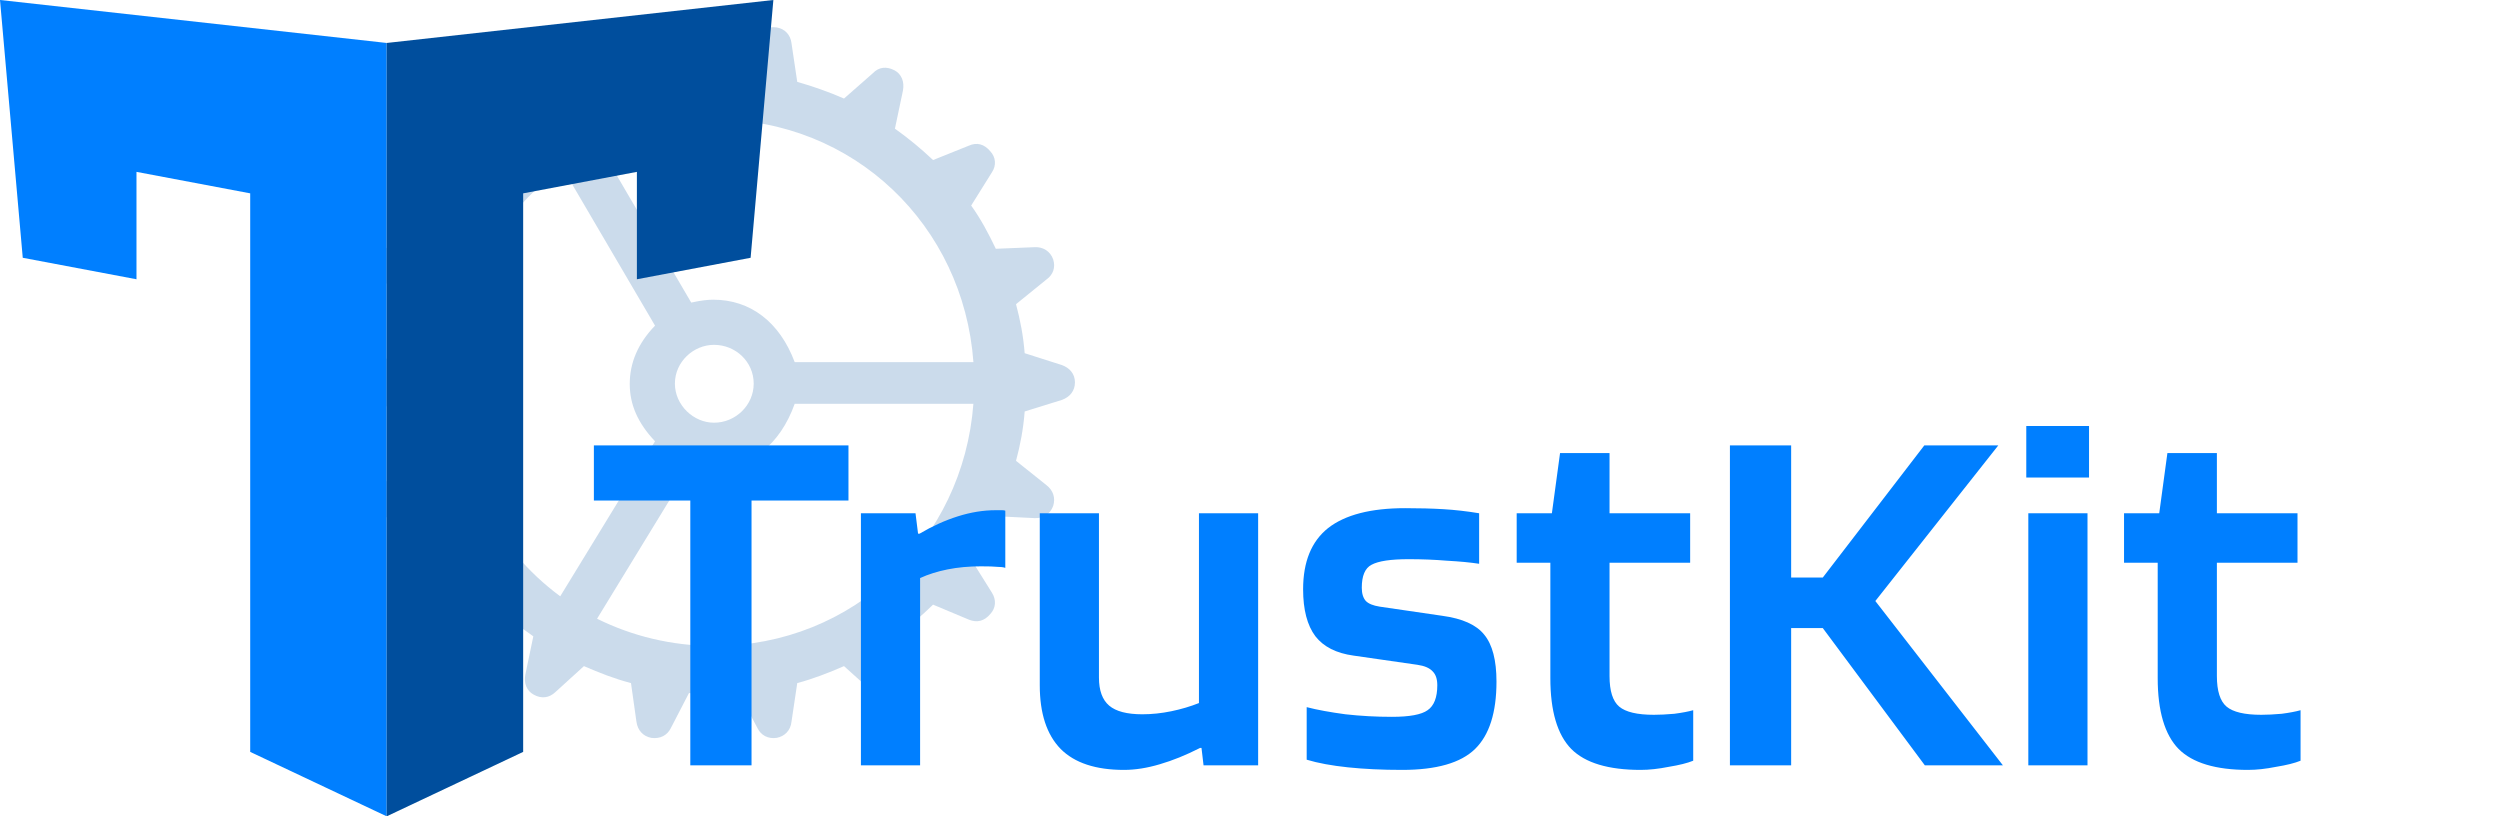 <svg width="98" height="32" viewBox="0 0 98 32" fill="none" xmlns="http://www.w3.org/2000/svg">
<path d="M28 27.229C28.327 27.229 28.628 27.192 28.967 27.167L29.696 28.548C29.833 28.824 30.11 28.975 30.448 28.924C30.762 28.862 30.988 28.636 31.026 28.296L31.252 26.777C31.867 26.614 32.482 26.375 33.085 26.112L34.215 27.129C34.454 27.355 34.755 27.405 35.069 27.229C35.345 27.079 35.458 26.777 35.396 26.451L35.082 24.945C35.614 24.573 36.114 24.157 36.576 23.702L37.982 24.291C38.296 24.417 38.585 24.354 38.823 24.065C39.037 23.839 39.062 23.513 38.886 23.237L38.07 21.931C38.447 21.403 38.748 20.838 39.037 20.235L40.569 20.311C40.895 20.323 41.171 20.148 41.284 19.834C41.384 19.52 41.284 19.219 41.021 19.018L39.828 18.064C39.991 17.461 40.117 16.808 40.167 16.13L41.623 15.678C41.937 15.565 42.138 15.326 42.138 14.987C42.138 14.661 41.937 14.422 41.623 14.309L40.166 13.845C40.116 13.167 39.991 12.539 39.828 11.924L41.02 10.957C41.284 10.769 41.384 10.48 41.284 10.166C41.171 9.852 40.895 9.676 40.569 9.689L39.036 9.752C38.748 9.149 38.447 8.584 38.07 8.057L38.886 6.751C39.062 6.487 39.036 6.161 38.823 5.935C38.585 5.646 38.296 5.57 37.982 5.709L36.576 6.274C36.107 5.829 35.607 5.418 35.081 5.043L35.396 3.549C35.458 3.21 35.345 2.909 35.069 2.758C34.755 2.595 34.454 2.62 34.215 2.871L33.085 3.863C32.489 3.604 31.877 3.386 31.252 3.21L31.026 1.691C30.988 1.364 30.762 1.126 30.448 1.076C30.109 1.025 29.833 1.164 29.695 1.44L28.966 2.821C28.628 2.796 28.326 2.771 28 2.771C27.661 2.771 27.36 2.796 27.008 2.821L26.293 1.44C26.155 1.164 25.878 1.025 25.527 1.076C25.213 1.126 24.999 1.364 24.949 1.691L24.735 3.198C24.111 3.379 23.498 3.602 22.902 3.863L21.772 2.871C21.521 2.62 21.22 2.595 20.919 2.758C20.643 2.908 20.53 3.21 20.592 3.549L20.906 5.044C20.373 5.415 19.87 5.826 19.399 6.274L18.006 5.709C17.692 5.57 17.39 5.646 17.152 5.935C17.054 6.043 16.995 6.18 16.984 6.326C16.973 6.471 17.01 6.616 17.089 6.738L17.918 8.057C17.541 8.584 17.24 9.15 16.951 9.752L15.406 9.689C15.08 9.677 14.804 9.853 14.704 10.166C14.603 10.481 14.691 10.77 14.954 10.957L16.16 11.925C15.997 12.54 15.859 13.167 15.821 13.845L14.364 14.31C14.038 14.41 13.862 14.649 13.862 14.988C13.862 15.327 14.038 15.566 14.365 15.679L15.821 16.143C15.859 16.809 15.997 17.461 16.16 18.064L14.955 19.018C14.691 19.219 14.603 19.52 14.703 19.834C14.804 20.148 15.08 20.323 15.406 20.311L16.951 20.236C17.24 20.838 17.541 21.404 17.905 21.93L17.102 23.237C16.913 23.513 16.939 23.839 17.152 24.065C17.39 24.354 17.692 24.417 18.006 24.291L19.399 23.701C19.864 24.166 20.379 24.58 20.906 24.944L20.592 26.451C20.53 26.778 20.643 27.079 20.919 27.229C21.232 27.405 21.534 27.355 21.772 27.129L22.89 26.112C23.493 26.375 24.108 26.614 24.735 26.777L24.949 28.296C24.999 28.636 25.213 28.862 25.527 28.924C25.878 28.975 26.155 28.824 26.293 28.548L27.008 27.167C27.347 27.192 27.662 27.229 28 27.229ZM31.152 14.196C30.561 12.614 29.406 11.748 27.963 11.748C27.749 11.748 27.498 11.773 27.096 11.861L23.493 5.709C24.836 5.043 26.368 4.679 28 4.679C33.475 4.679 37.768 8.835 38.158 14.196H31.152ZM17.805 15C17.805 11.509 19.45 8.433 22.049 6.575L25.677 12.765C24.999 13.468 24.686 14.234 24.686 15.05C24.686 15.841 24.987 16.57 25.677 17.298L21.961 23.375C19.424 21.504 17.805 18.465 17.805 15ZM26.456 15.037C26.456 14.184 27.184 13.518 27.988 13.518C28.841 13.518 29.545 14.184 29.545 15.037C29.545 15.879 28.841 16.57 27.988 16.57C27.184 16.57 26.456 15.879 26.456 15.037ZM28 25.321C26.33 25.321 24.773 24.932 23.405 24.254L27.096 18.214C27.485 18.315 27.749 18.34 27.963 18.34C29.419 18.34 30.574 17.448 31.152 15.829H38.157C37.755 21.165 33.462 25.321 28 25.321Z" fill="#76A0CA" fill-opacity="0.38"/>
<path d="M33.26 17.46V19.62H29.46V30H27.06V19.62H23.28V17.46H33.26ZM36.068 30H33.748V20.12H35.888L35.988 20.92H36.048C36.542 20.627 37.042 20.4 37.548 20.24C38.055 20.08 38.548 20 39.028 20C39.162 20 39.248 20 39.288 20C39.342 20 39.382 20.007 39.408 20.02V22.26C39.328 22.233 39.222 22.22 39.088 22.22C38.968 22.207 38.755 22.2 38.448 22.2C37.982 22.2 37.548 22.24 37.148 22.32C36.748 22.4 36.388 22.513 36.068 22.66V30ZM44.059 30.18C42.952 30.18 42.125 29.907 41.579 29.36C41.032 28.8 40.759 27.967 40.759 26.86V20.12H43.079V26.56C43.079 27.067 43.212 27.433 43.479 27.66C43.745 27.887 44.179 28 44.779 28C45.152 28 45.532 27.96 45.919 27.88C46.305 27.8 46.665 27.693 46.999 27.56V20.12H49.319V30H47.179L47.099 29.32H47.039C46.492 29.6 45.965 29.813 45.459 29.96C44.965 30.107 44.499 30.18 44.059 30.18ZM55.222 21.92C54.515 21.92 54.029 21.993 53.762 22.14C53.508 22.273 53.382 22.573 53.382 23.04C53.382 23.267 53.435 23.44 53.542 23.56C53.648 23.667 53.828 23.74 54.082 23.78L56.542 24.14C57.328 24.247 57.875 24.493 58.182 24.88C58.502 25.267 58.662 25.88 58.662 26.72C58.662 27.933 58.382 28.813 57.822 29.36C57.262 29.907 56.309 30.18 54.962 30.18C54.188 30.18 53.482 30.147 52.842 30.08C52.202 30.013 51.662 29.913 51.222 29.78V27.72C51.635 27.827 52.142 27.92 52.742 28C53.342 28.067 53.949 28.1 54.562 28.1C55.255 28.1 55.722 28.013 55.962 27.84C56.215 27.667 56.342 27.34 56.342 26.86C56.342 26.62 56.282 26.44 56.162 26.32C56.042 26.187 55.842 26.1 55.562 26.06L53.062 25.7C52.382 25.607 51.882 25.353 51.562 24.94C51.242 24.513 51.082 23.9 51.082 23.1C51.082 22.02 51.408 21.22 52.062 20.7C52.728 20.18 53.735 19.92 55.082 19.92C55.629 19.92 56.129 19.933 56.582 19.96C57.035 19.987 57.502 20.04 57.982 20.12V22.1C57.635 22.047 57.215 22.007 56.722 21.98C56.242 21.94 55.742 21.92 55.222 21.92ZM66.374 27.84V29.82C66.147 29.913 65.827 29.993 65.414 30.06C65.014 30.14 64.647 30.18 64.314 30.18C63.047 30.18 62.14 29.907 61.594 29.36C61.047 28.8 60.774 27.873 60.774 26.58V22.06H59.454V20.12H60.834L61.154 17.76H63.094V20.12H66.254V22.06H63.094V26.5C63.094 27.087 63.22 27.487 63.474 27.7C63.727 27.913 64.18 28.02 64.834 28.02C65.06 28.02 65.327 28.007 65.634 27.98C65.94 27.94 66.187 27.893 66.374 27.84ZM73.513 23.56L78.513 30H75.453L71.453 24.62H70.213V30H67.813V17.46H70.213V22.64H71.453L75.433 17.46H78.333L73.513 23.56ZM81.89 18.72H79.43V16.7H81.89V18.72ZM81.83 30H79.51V20.12H81.83V30ZM90.182 27.84V29.82C89.956 29.913 89.636 29.993 89.222 30.06C88.822 30.14 88.456 30.18 88.122 30.18C86.856 30.18 85.949 29.907 85.402 29.36C84.856 28.8 84.582 27.873 84.582 26.58V22.06H83.262V20.12H84.642L84.962 17.76H86.902V20.12H90.062V22.06H86.902V26.5C86.902 27.087 87.029 27.487 87.282 27.7C87.536 27.913 87.989 28.02 88.642 28.02C88.869 28.02 89.136 28.007 89.442 27.98C89.749 27.94 89.996 27.893 90.182 27.84Z" fill="#007FFF"/>
<g clip-path="url(#clip0_35_176)">
<path d="M0 0L0.892 10.105L5.35 10.947V6.737L9.808 7.579V29.474L15.158 32V1.684L0 0Z" fill="#007FFF"/>
<path d="M30.316 0L29.424 10.105L24.966 10.947V6.737L20.508 7.579V29.474L15.158 32V1.684L30.316 0Z" fill="#004E9D"/>
</g>
<defs>
<clipPath id="clip0_35_176">
<rect width="30.316" height="32" fill="white"/>
</clipPath>
</defs>
</svg>
